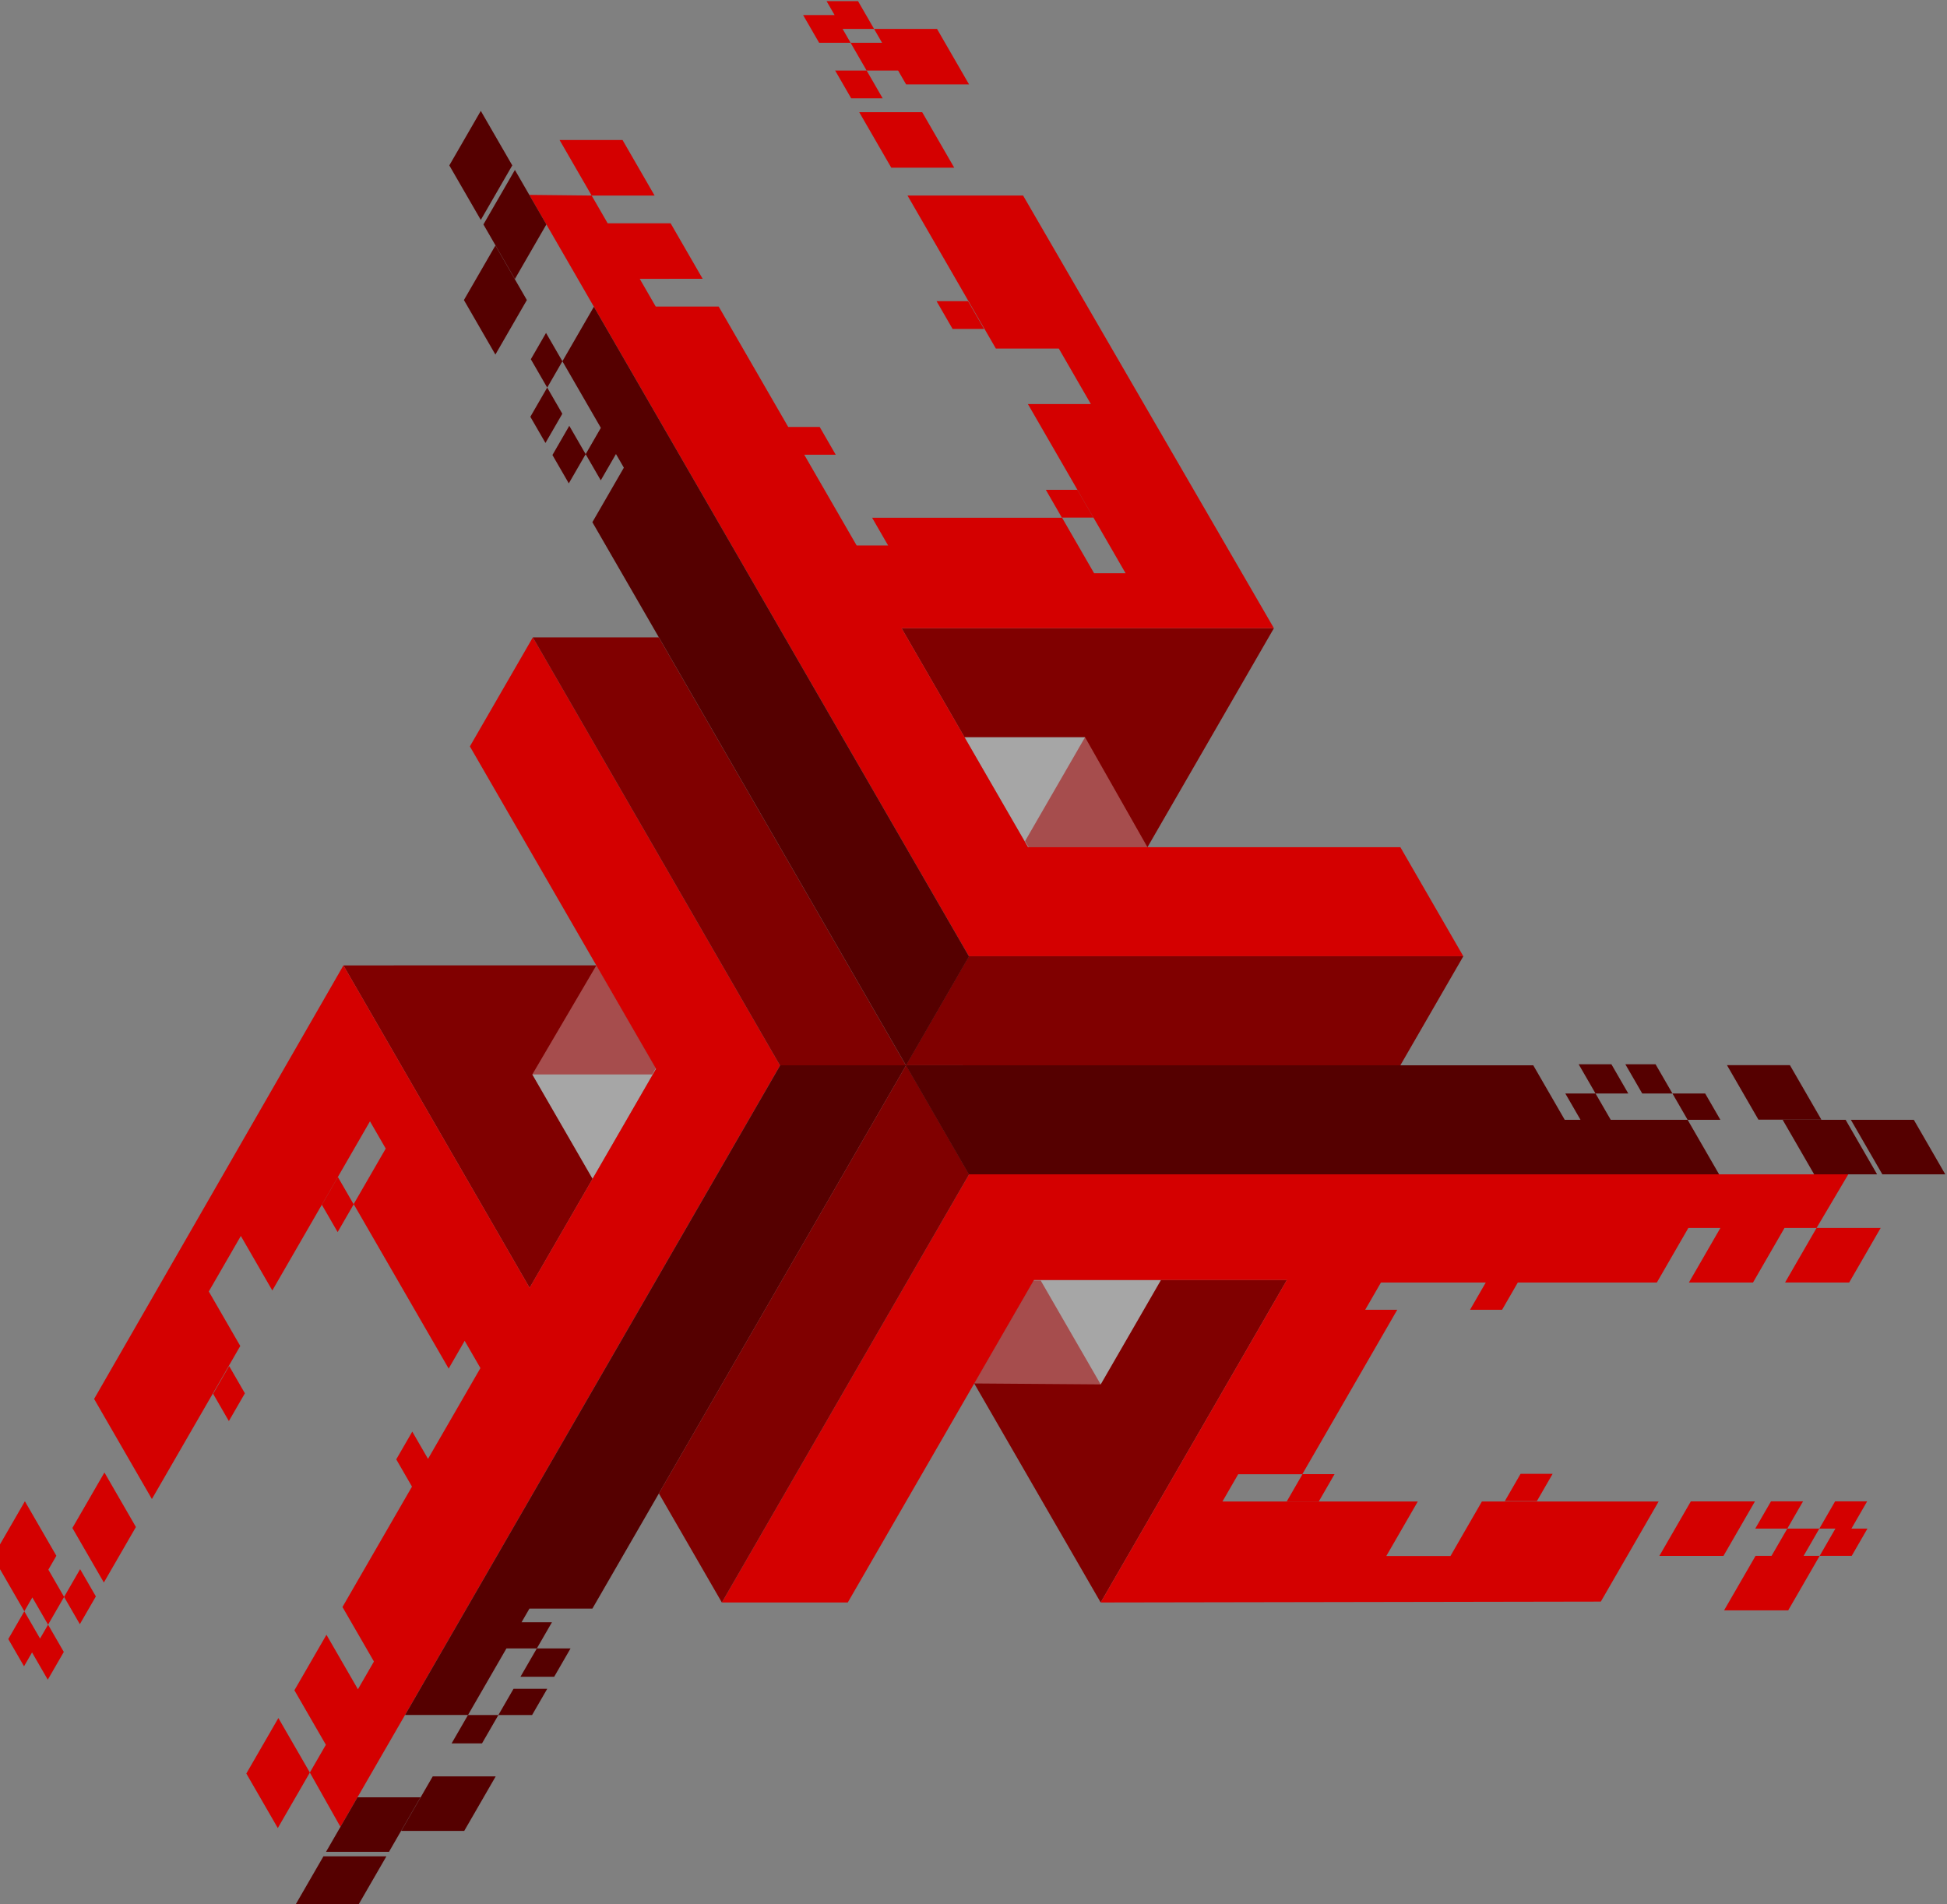 <?xml version="1.0" encoding="UTF-8" standalone="no"?>
<!-- Created with Inkscape (http://www.inkscape.org/) -->

<svg
   width="43.471mm"
   height="42.523mm"
   viewBox="0 0 43.471 42.523"
   version="1.1"
   id="svg321088"
   inkscape:version="1.2-alpha1 (b6a15bbbed, 2022-02-23)"
   sodipodi:docname="Logo8-v1.4.svg"
   xmlns:inkscape="http://www.inkscape.org/namespaces/inkscape"
   xmlns:sodipodi="http://sodipodi.sourceforge.net/DTD/sodipodi-0.dtd"
   xmlns="http://www.w3.org/2000/svg"
   xmlns:svg="http://www.w3.org/2000/svg">
  <rect x="0" y="0" width="43.471" height="42.523" fill="#808080" stroke="none"/>
  <sodipodi:namedview
     id="namedview321090"
     pagecolor="#505050"
     bordercolor="#eeeeee"
     borderopacity="1"
     inkscape:pageshadow="0"
     inkscape:pageopacity="0"
     inkscape:pagecheckerboard="0"
     inkscape:deskcolor="#505050"
     inkscape:document-units="mm"
     showgrid="false"
     inkscape:zoom="1.2623761"
     inkscape:cx="545.40006"
     inkscape:cy="506.18829"
     inkscape:window-width="2560"
     inkscape:window-height="1369"
     inkscape:window-x="4472"
     inkscape:window-y="-8"
     inkscape:window-maximized="1"
     inkscape:current-layer="g365135" />
  <defs
     id="defs321085" />
  <g
     inkscape:label="Layer 1"
     inkscape:groupmode="layer"
     id="layer1"
     transform="translate(-41.679,-78.491)">
    <g
       id="g365135"
       transform="rotate(120,404.314,131.48)">
      <g
         id="g386492"
         transform="matrix(0.115,0,0,0.115,503.733,427.492)"
         style="stroke:none;stroke-width:1.001;stroke-miterlimit:4;stroke-dasharray:none"
         inkscape:export-filename="C:\Users\Jorge Alonzo\OneDrive - Alonzo Consulting\Pictures\Illustrations\Abstratec\Logo8-1157x200.svg"
         inkscape:export-xdpi="119.46523"
         inkscape:export-ydpi="119.46523">
        <g
           id="g351464"
           transform="rotate(-120,404.314,131.48)"
           style="stroke:none;stroke-width:1.001;stroke-miterlimit:4;stroke-dasharray:none">
          <path
             style="display:inline;fill:#800000;fill-opacity:1;stroke:none;stroke-width:1.001;stroke-linecap:butt;stroke-linejoin:miter;stroke-miterlimit:4;stroke-dasharray:none;stroke-opacity:1"
             d="m 295.088,112.066 12.223,21.171 23.922,41.434 12.223,-21.171 -11.699,-20.263 h 23.285 l 0.685,-1.187 -11.538,-19.984 -24.656,-5.1e-4 z"
             id="path10209"
             sodipodi:nodetypes="cccccccccc" />
          <path
             id="path28424"
             style="display:inline;opacity:1;fill:#ffffff;fill-opacity:0.303;stroke:none;stroke-width:0.497;stroke-linecap:butt;stroke-linejoin:miter;stroke-miterlimit:4;stroke-dasharray:none;stroke-opacity:1"
             d="m 344.19,112.067 -12.433,21.171 11.699,20.263 12.328,-21.353 z"
             sodipodi:nodetypes="ccccc" />
          <path
             id="path38093"
             style="display:inline;fill:#d40000;fill-opacity:1;stroke:none;stroke-width:1.001;stroke-linecap:butt;stroke-linejoin:miter;stroke-miterlimit:4;stroke-dasharray:none;stroke-opacity:1"
             d="m 243.91,239.978 3.111,-5.389 -3.056,-5.293 v 0 l -3.112,5.389 z m -6.167,0.097 3.111,-5.389 -3.056,-5.293 v 0 l -3.112,5.389 z m -0.056,10.682 3.111,-5.389 -3.056,-5.293 v 0 l -3.112,5.389 z m 70.71,-37.487 3.111,-5.389 -3.056,-5.293 v 0 l -3.112,5.389 z m -32.165,55.712 6.112,10.585 6.223,-10.779 -6.111,-10.585 z m 15.558,-26.947 -6.223,10.779 6.112,10.585 6.223,-10.779 z m -64.771,-15.141 6.112,10.585 6.223,-10.779 -6.111,-10.585 z m 6.056,21.266 3.111,-5.389 -3.056,-5.293 v 0 l -3.112,5.389 z m 9.387,-26.856 6.112,10.585 6.223,-10.779 -6.111,-10.585 z m 30.382,-20.762 3.111,-5.389 -3.056,-5.293 v 0 l -3.112,5.389 z m 21.119,-36.692 3.111,-5.389 -3.056,-5.293 v 0 l -3.112,5.389 z m 37.898,-115.477 -12.223,21.171 36.145,62.605 -24.551,42.523 -36.145,-62.605 -48.405,84.177 11.221,19.436 17.156,-29.715 -6.112,-10.585 6.223,-10.779 6.111,10.585 12.74,-22.066 6.223,-10.779 3.056,5.293 -6.223,10.779 18.44,31.939 3.111,-5.389 3.056,5.293 -3.111,5.389 -23.672,41.001 6.111,10.585 -12.446,21.558 5.94,10.542 85.349,-147.828 z" />
          <path
             id="path53041"
             style="display:inline;fill:#800000;fill-opacity:1;stroke:none;stroke-width:1.001;stroke-linecap:butt;stroke-linejoin:miter;stroke-miterlimit:4;stroke-dasharray:none;stroke-opacity:1"
             d="m 331.862,48.371 24.446,2.09e-4 36.145,62.605 11.849,20.524 -24.446,5e-5 z" />
          <path
             id="path122891"
             style="display:inline;fill:#550000;fill-opacity:1;stroke:none;stroke-width:1.001;stroke-linecap:butt;stroke-linejoin:miter;stroke-miterlimit:4;stroke-dasharray:none;stroke-opacity:1"
             d="m 319.272,257.614 -3.178,5.505 5.901,-9e-5 3.178,-5.504 -5.901,5e-5 m 12.446,-6e-5 2.933,-5.081 -6.545,-1e-5 -2.934,5.081 z m 0.919,-12.93 -3.178,5.505 h 6.545 l 3.178,-5.505 z m 2.934,-5.081 -5.901,-1e-5 v 0 l -2.933,5.081 5.901,-5e-5 z m -17.033,40.514 h -12.223 12.223 l 6.111,-10.585 h -12.223 v 0 l -6.111,10.585 m -9.001,15.526 h -12.223 12.223 l 6.111,-10.585 h -12.223 v 0 l -6.111,10.585 m 18.842,-11.467 h -12.223 12.223 l 6.111,-10.585 h -12.223 v 0 l -6.111,10.585 m 88.174,-152.712 -72.833,126.149 h 12.221 l 11.93,-20.663 h 12.223 l 60.905,-105.486 z" />
        </g>
        <g
           id="g362507"
           transform="rotate(120,404.305,131.485)"
           style="stroke:none;stroke-width:1.001;stroke-miterlimit:4;stroke-dasharray:none">
          <path
             style="display:inline;fill:#800000;fill-opacity:1;stroke:none;stroke-width:1.001;stroke-linecap:butt;stroke-linejoin:miter;stroke-miterlimit:4;stroke-dasharray:none;stroke-opacity:1"
             d="m 295.088,112.066 12.223,21.171 23.922,41.434 12.223,-21.171 -11.699,-20.263 h 23.285 l 0.685,-1.187 -11.538,-19.984 -24.656,-5.1e-4 z"
             id="path362497"
             sodipodi:nodetypes="cccccccccc" />
          <path
             id="path362499"
             style="display:inline;opacity:1;fill:#ffffff;fill-opacity:0.303;stroke:none;stroke-width:0.497;stroke-linecap:butt;stroke-linejoin:miter;stroke-miterlimit:4;stroke-dasharray:none;stroke-opacity:1"
             d="m 344.19,112.067 -12.433,21.171 11.699,20.263 12.328,-21.353 z"
             sodipodi:nodetypes="ccccc" />
          <path
             id="path362501"
             style="display:inline;fill:#d40000;fill-opacity:1;stroke:none;stroke-width:1.001;stroke-linecap:butt;stroke-linejoin:miter;stroke-miterlimit:4;stroke-dasharray:none;stroke-opacity:1"
             d="m 243.91,239.978 3.111,-5.389 -3.056,-5.293 v 0 l -3.112,5.389 z m -6.167,0.097 3.111,-5.389 -3.056,-5.293 v 0 l -3.112,5.389 z m -0.056,10.682 3.111,-5.389 -3.056,-5.293 v 0 l -3.112,5.389 z m 70.71,-37.487 3.111,-5.389 -3.056,-5.293 v 0 l -3.112,5.389 z m -32.165,55.712 6.112,10.585 6.223,-10.779 -6.111,-10.585 z m 15.558,-26.947 -6.223,10.779 6.112,10.585 6.223,-10.779 z m -64.771,-15.141 6.112,10.585 6.223,-10.779 -6.111,-10.585 z m 6.056,21.266 3.111,-5.389 -3.056,-5.293 v 0 l -3.112,5.389 z m 9.387,-26.856 6.112,10.585 6.223,-10.779 -6.111,-10.585 z m 30.382,-20.762 3.111,-5.389 -3.056,-5.293 v 0 l -3.112,5.389 z m 21.119,-36.692 3.111,-5.389 -3.056,-5.293 v 0 l -3.112,5.389 z m 37.898,-115.477 -12.223,21.171 36.145,62.605 -24.551,42.523 -36.145,-62.605 -48.405,84.177 11.221,19.436 17.156,-29.715 -6.112,-10.585 6.223,-10.779 6.111,10.585 12.74,-22.066 6.223,-10.779 3.056,5.293 -6.223,10.779 18.44,31.939 3.111,-5.389 3.056,5.293 -3.111,5.389 -23.672,41.001 6.111,10.585 -12.446,21.558 5.94,10.542 85.349,-147.828 z" />
          <path
             id="path362503"
             style="display:inline;fill:#800000;fill-opacity:1;stroke:none;stroke-width:1.001;stroke-linecap:butt;stroke-linejoin:miter;stroke-miterlimit:4;stroke-dasharray:none;stroke-opacity:1"
             d="m 331.862,48.371 24.446,2.09e-4 36.145,62.605 11.849,20.524 -24.446,5e-5 z" />
          <path
             id="path362505"
             style="display:inline;fill:#550000;fill-opacity:1;stroke:none;stroke-width:1.001;stroke-linecap:butt;stroke-linejoin:miter;stroke-miterlimit:4;stroke-dasharray:none;stroke-opacity:1"
             d="m 319.272,257.614 -3.178,5.505 5.901,-9e-5 3.178,-5.504 -5.901,5e-5 m 12.446,-6e-5 2.933,-5.081 -6.545,-1e-5 -2.934,5.081 z m 0.919,-12.93 -3.178,5.505 h 6.545 l 3.178,-5.505 z m 2.934,-5.081 -5.901,-1e-5 v 0 l -2.933,5.081 5.901,-5e-5 z m -17.033,40.514 h -12.223 12.223 l 6.111,-10.585 h -12.223 v 0 l -6.111,10.585 m -9.001,15.526 h -12.223 12.223 l 6.111,-10.585 h -12.223 v 0 l -6.111,10.585 m 18.842,-11.467 h -12.223 12.223 l 6.111,-10.585 h -12.223 v 0 l -6.111,10.585 m 88.174,-152.712 -72.833,126.149 h 12.221 l 11.93,-20.663 h 12.223 l 60.905,-105.486 z" />
        </g>
        <path
           style="display:inline;fill:#800000;fill-opacity:1;stroke:none;stroke-width:1.001;stroke-linecap:butt;stroke-linejoin:miter;stroke-miterlimit:4;stroke-dasharray:none;stroke-opacity:1"
           d="m 295.088,112.066 12.223,21.171 23.922,41.434 12.223,-21.171 -11.699,-20.263 h 23.285 l 0.685,-1.187 -11.538,-19.984 -24.656,-5.1e-4 z"
           id="path365125"
           sodipodi:nodetypes="cccccccccc" />
        <path
           id="path365127"
           style="display:inline;opacity:1;fill:#ffffff;fill-opacity:0.303;stroke:none;stroke-width:0.497;stroke-linecap:butt;stroke-linejoin:miter;stroke-miterlimit:4;stroke-dasharray:none;stroke-opacity:1"
           d="m 344.19,112.067 -12.433,21.171 11.699,20.263 12.328,-21.353 z"
           sodipodi:nodetypes="ccccc" />
        <path
           id="path365129"
           style="display:inline;fill:#d40000;fill-opacity:1;stroke:none;stroke-width:1.001;stroke-linecap:butt;stroke-linejoin:miter;stroke-miterlimit:4;stroke-dasharray:none;stroke-opacity:1"
           d="m 243.91,239.978 3.111,-5.389 -3.056,-5.293 v 0 l -3.112,5.389 z m -6.167,0.097 3.111,-5.389 -3.056,-5.293 v 0 l -3.112,5.389 z m -0.056,10.682 3.111,-5.389 -3.056,-5.293 v 0 l -3.112,5.389 z m 70.71,-37.487 3.111,-5.389 -3.056,-5.293 v 0 l -3.112,5.389 z m -32.165,55.712 6.112,10.585 6.223,-10.779 -6.111,-10.585 z m 15.558,-26.947 -6.223,10.779 6.112,10.585 6.223,-10.779 z m -64.771,-15.141 6.112,10.585 6.223,-10.779 -6.111,-10.585 z m 6.056,21.266 3.111,-5.389 -3.056,-5.293 v 0 l -3.112,5.389 z m 9.387,-26.856 6.112,10.585 6.223,-10.779 -6.111,-10.585 z m 30.382,-20.762 3.111,-5.389 -3.056,-5.293 v 0 l -3.112,5.389 z m 21.119,-36.692 3.111,-5.389 -3.056,-5.293 v 0 l -3.112,5.389 z m 37.898,-115.477 -12.223,21.171 36.145,62.605 -24.551,42.523 -36.145,-62.605 -48.405,84.177 11.221,19.436 17.156,-29.715 -6.112,-10.585 6.223,-10.779 6.111,10.585 12.74,-22.066 6.223,-10.779 3.056,5.293 -6.223,10.779 18.44,31.939 3.111,-5.389 3.056,5.293 -3.111,5.389 -23.672,41.001 6.111,10.585 -12.446,21.558 5.94,10.542 85.349,-147.828 z" />
        <path
           id="path365131"
           style="display:inline;fill:#800000;fill-opacity:1;stroke:none;stroke-width:1.001;stroke-linecap:butt;stroke-linejoin:miter;stroke-miterlimit:4;stroke-dasharray:none;stroke-opacity:1"
           d="m 331.862,48.371 24.446,2.09e-4 36.145,62.605 11.849,20.524 -24.446,5e-5 z" />
        <path
           id="path365133"
           style="display:inline;fill:#550000;fill-opacity:1;stroke:none;stroke-width:1.001;stroke-linecap:butt;stroke-linejoin:miter;stroke-miterlimit:4;stroke-dasharray:none;stroke-opacity:1"
           d="m 319.272,257.614 -3.178,5.505 5.901,-9e-5 3.178,-5.504 -5.901,5e-5 m 12.446,-6e-5 2.933,-5.081 -6.545,-1e-5 -2.934,5.081 z m 0.919,-12.93 -3.178,5.505 h 6.545 l 3.178,-5.505 z m 2.934,-5.081 -5.901,-1e-5 v 0 l -2.933,5.081 5.901,-5e-5 z m -17.033,40.514 h -12.223 12.223 l 6.111,-10.585 h -12.223 v 0 l -6.111,10.585 m -9.001,15.526 h -12.223 12.223 l 6.111,-10.585 h -12.223 v 0 l -6.111,10.585 m 18.842,-11.467 h -12.223 12.223 l 6.111,-10.585 h -12.223 v 0 l -6.111,10.585 m 88.174,-152.712 -72.833,126.149 h 12.221 l 11.93,-20.663 h 12.223 l 60.905,-105.486 z" />
      </g>
    </g>
  </g>
</svg>
